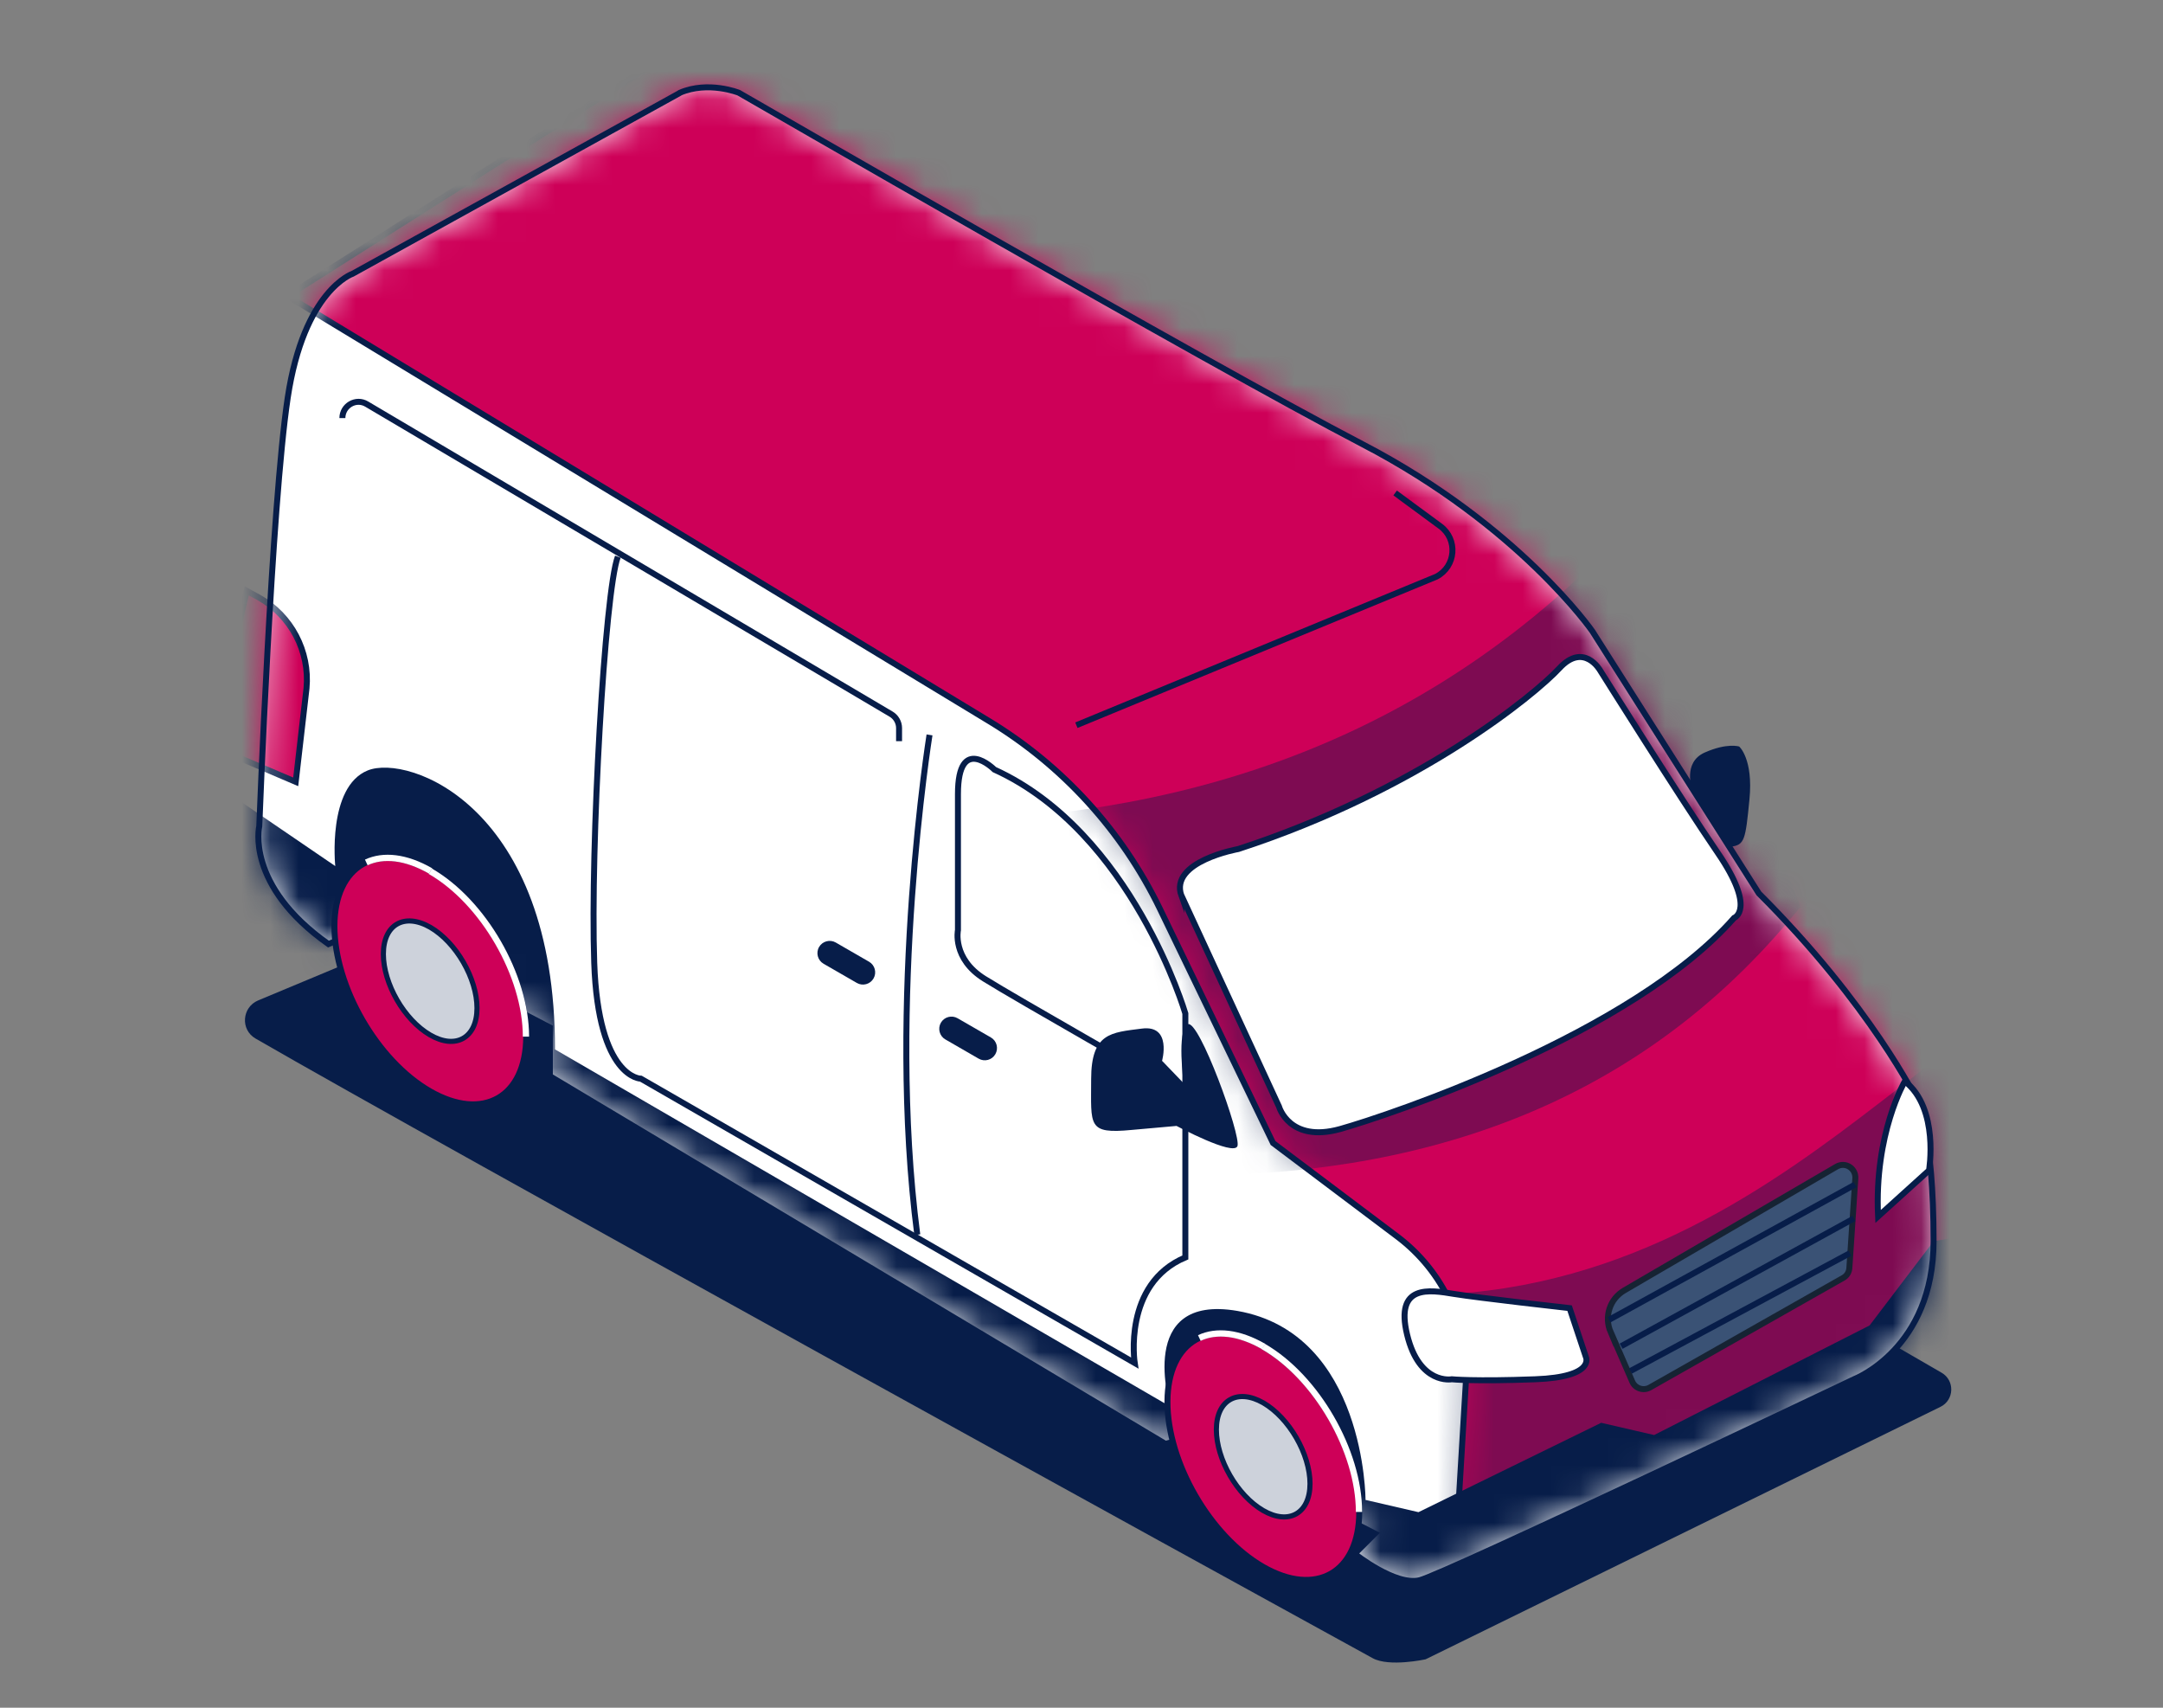 <svg width="76" height="60" viewBox="0 0 76 60" fill="none" xmlns="http://www.w3.org/2000/svg">
<rect x="0" y="0" width="76" height="60" fill="#808080" stroke="none"/>
<path d="M8.98 36.489C15.26 40.119 42.83 55.299 48.23 58.259C48.81 58.579 50.09 58.299 50.09 58.299L68.18 49.429C68.67 49.189 68.69 48.499 68.22 48.229L30.3 26.289L9.07 35.149C8.5 35.389 8.44 36.179 8.98 36.489Z" fill="#071D49"/>
<path d="M23.88 3.269L12.389 9.619C12.389 9.619 10.68 10.19 10.11 13.97C9.54 17.75 9.11 29.029 9.11 29.029C9.11 29.029 8.61 31.099 11.54 33.169L12.749 32.669L19.32 36.099V37.809L40.95 50.73L41.739 50.52L48.309 53.88L47.599 54.59C47.599 54.59 49.029 55.73 49.88 55.52C50.739 55.309 65.159 48.45 65.159 48.45C65.159 48.45 67.939 47.38 67.939 43.599C67.939 39.819 67.37 38.669 67.37 38.669C67.37 38.669 65.73 35.309 61.8 31.39L55.95 22.18C55.95 22.18 53.38 18.47 47.88 15.61C42.38 12.749 25.959 3.259 25.959 3.259C25.959 3.259 24.89 2.829 23.89 3.259L23.88 3.269Z" fill="white"/>
<mask id="mask0_6_21468" style="mask-type:luminance" maskUnits="userSpaceOnUse" x="9" y="3" width="59" height="53">
<path d="M23.88 3.269L12.389 9.619C12.389 9.619 10.68 10.19 10.11 13.97C9.54 17.75 9.11 29.029 9.11 29.029C9.11 29.029 8.61 31.099 11.54 33.169L12.749 32.669L19.32 36.099V37.809L40.95 50.73L41.739 50.52L48.309 53.88L47.599 54.59C47.599 54.59 49.029 55.73 49.88 55.52C50.739 55.309 65.159 48.45 65.159 48.45C65.159 48.45 67.939 47.38 67.939 43.599C67.939 39.819 67.37 38.669 67.37 38.669C67.37 38.669 65.73 35.309 61.8 31.39L55.95 22.18C55.95 22.18 53.38 18.47 47.88 15.61C42.38 12.749 25.959 3.259 25.959 3.259C25.959 3.259 24.89 2.829 23.89 3.259L23.88 3.269Z" fill="white"/>
</mask>
<g mask="url(#mask0_6_21468)">
<path d="M10.1 10.399L34.76 25.339C37.35 26.909 39.43 29.199 40.75 31.919L44.73 40.159L49.1 43.449C50.72 44.669 51.62 46.619 51.5 48.649L51.15 54.509C51.15 54.509 67.64 50.439 70.07 46.089C72.5 41.739 59.93 18.749 59.93 18.749L26.31 0.119L10.1 10.399Z" fill="#CE0058"/>
<mask id="mask1_6_21468" style="mask-type:luminance" maskUnits="userSpaceOnUse" x="10" y="0" width="61" height="55">
<path d="M10.1 10.399L34.76 25.339C37.35 26.909 39.43 29.199 40.75 31.919L44.73 40.159L49.1 43.449C50.72 44.669 51.62 46.619 51.5 48.649L51.15 54.509C51.15 54.509 67.64 50.439 70.07 46.089C72.5 41.739 59.93 18.749 59.93 18.749L26.31 0.119L10.1 10.399Z" fill="white"/>
</mask>
<g mask="url(#mask1_6_21468)">
<path opacity="0.4" d="M57.95 17.719C52.07 24.469 44.55 28.019 35.56 28.719L42.83 41.289C51.41 41.059 58.29 38.039 63.26 31.859L57.96 17.719" fill="#071D49"/>
<path opacity="0.4" d="M73.569 35.59C69.349 32.45 62.469 46.789 47.739 45.41L49.309 59.059L74.159 49.239C74.159 49.239 77.789 38.73 73.569 35.59Z" fill="#071D49"/>
</g>
<path d="M10.1 10.399L34.76 25.339C37.35 26.909 39.43 29.199 40.75 31.919L44.73 40.159L49.1 43.449C50.72 44.669 51.62 46.619 51.5 48.649L51.15 54.509C51.15 54.509 67.64 50.439 70.07 46.089C72.5 41.739 59.93 18.749 59.93 18.749L26.31 0.119L10.1 10.399Z" stroke="#071D49" stroke-width="0.21" stroke-miterlimit="10"/>
<path d="M7.28 27.359L11.78 30.429C11.78 30.429 11.49 27.649 12.92 27.069C14.35 26.489 19.51 28.319 19.5 36.869L41.12 49.419C41.12 49.419 39.89 45.439 43.48 46.059C47.98 46.849 47.98 52.699 47.98 52.699L49.84 53.129L56.26 49.989L58.12 50.419L65.69 46.569L67.94 43.609L71.62 42.999L72.33 54.849L46.56 57.849L21.36 53.999L0 35.279L7.28 27.359Z" fill="#071D49"/>
<path d="M8.67 20.76L9.09 20.99C10.23 21.63 10.89 22.88 10.77 24.18L10.39 27.47L7.39 26.19L8.67 20.76Z" fill="#CE0058" stroke="#071D49" stroke-width="0.21" stroke-miterlimit="10"/>
</g>
<path d="M23.88 3.269L12.389 9.619C12.389 9.619 10.68 10.19 10.11 13.97C9.54 17.75 9.11 29.029 9.11 29.029C9.11 29.029 8.61 31.099 11.54 33.169L12.749 32.669L19.32 36.099V37.809L40.95 50.73L41.739 50.52L48.309 53.88L47.599 54.59C47.599 54.59 49.029 55.73 49.88 55.52C50.739 55.309 65.159 48.45 65.159 48.45C65.159 48.45 67.939 47.38 67.939 43.599C67.939 39.819 67.37 38.669 67.37 38.669C67.37 38.669 65.73 35.309 61.8 31.39L55.95 22.18C55.95 22.18 53.38 18.47 47.88 15.61C42.38 12.749 25.959 3.259 25.959 3.259C25.959 3.259 24.89 2.829 23.89 3.259L23.88 3.269Z" stroke="#071D49" stroke-width="0.21" stroke-miterlimit="10"/>
<path d="M12.03 14.69C12.03 14.249 12.509 13.97 12.889 14.2L31.309 25.09C31.48 25.189 31.59 25.38 31.59 25.579V26.04" stroke="#071D49" stroke-width="0.21" stroke-miterlimit="10"/>
<path d="M41.009 38.099C41.009 38.099 35.729 35.099 34.589 34.389C33.449 33.679 33.659 32.679 33.659 32.679V27.899C33.659 25.759 34.939 27.039 34.939 27.039C39.789 29.249 41.649 35.609 41.649 35.609V44.179C39.439 45.109 39.869 47.889 39.869 47.889L22.519 37.899C22.519 37.899 21.019 37.899 20.879 33.829C20.739 29.759 21.249 20.769 21.709 19.559" stroke="#071D49" stroke-width="0.21" stroke-miterlimit="10"/>
<path d="M32.66 25.82C32.66 25.82 31.16 35.17 32.23 43.38" stroke="#071D49" stroke-width="0.21" stroke-miterlimit="10"/>
<path d="M30.536 33.79L29.366 33.115C29.161 32.997 28.898 33.067 28.779 33.273C28.66 33.478 28.731 33.741 28.936 33.86L30.106 34.535C30.311 34.654 30.574 34.583 30.693 34.378C30.812 34.172 30.741 33.909 30.536 33.79Z" fill="#071D49"/>
<path d="M34.816 36.45L33.647 35.776C33.441 35.657 33.178 35.727 33.059 35.933C32.941 36.139 33.011 36.402 33.217 36.52L34.386 37.195C34.592 37.314 34.855 37.244 34.973 37.038C35.092 36.832 35.022 36.569 34.816 36.45Z" fill="#071D49"/>
<path d="M40.829 37.279C40.829 37.279 41.189 35.999 40.119 36.139C39.049 36.279 38.339 36.279 38.339 37.919C38.339 39.559 38.199 39.849 39.769 39.699L41.339 39.559C41.339 39.559 43.339 40.629 43.479 40.269C43.619 39.909 42.119 35.769 41.729 35.989C41.339 36.209 41.589 38.059 41.589 38.059L40.839 37.279H40.829Z" fill="#071D49"/>
<path d="M59.459 27.739C59.459 27.739 59.109 26.789 59.899 26.439C60.689 26.089 61.109 26.229 61.109 26.229C61.109 26.229 61.609 26.659 61.469 28.089C61.329 29.519 61.299 29.689 60.809 29.749L59.459 27.759V27.739Z" fill="#071D49"/>
<path d="M56.59 46.789L57.35 48.539C57.45 48.779 57.74 48.879 57.97 48.749L64.76 44.899C64.89 44.829 64.97 44.699 64.98 44.549L65.19 41.399C65.21 41.049 64.84 40.809 64.53 40.989L57.07 45.339C56.56 45.639 56.36 46.259 56.59 46.799V46.789Z" fill="#3A5275" stroke="#162333" stroke-width="0.21" stroke-miterlimit="10"/>
<path d="M55.15 45.96L55.72 47.67C55.72 47.67 56.08 48.38 53.94 48.46C51.8 48.54 51.01 48.46 51.01 48.46C51.01 48.46 49.87 48.67 49.44 46.89C49.01 45.11 50.23 45.32 51.08 45.46C51.93 45.6 55.15 45.96 55.15 45.96Z" fill="white" stroke="#071D49" stroke-width="0.21" stroke-miterlimit="10"/>
<path d="M66.929 37.99C66.929 37.99 65.849 39.82 65.989 42.74L67.779 41.12C67.779 41.12 68.149 38.95 66.929 37.99Z" fill="white" stroke="#071D49" stroke-width="0.21" stroke-miterlimit="10"/>
<path d="M41.51 31.46L44.94 38.88C44.94 38.88 45.3 40.16 47.08 39.67C48.86 39.17 57.36 36.31 60.93 32.25C60.93 32.25 61.72 31.96 60.36 29.97C59 27.98 56.22 23.55 56.22 23.55C56.22 23.55 55.65 22.55 54.79 23.48C53.93 24.41 49.86 27.76 43.51 29.83C43.51 29.83 41.08 30.26 41.51 31.47V31.46Z" fill="white" stroke="#071D49" stroke-width="0.21" stroke-miterlimit="10"/>
<path d="M56.539 46.369L65.179 41.619" stroke="#071D49" stroke-width="0.21" stroke-miterlimit="10"/>
<path d="M56.96 47.299L65.14 42.809" stroke="#071D49" stroke-width="0.21" stroke-miterlimit="10"/>
<path d="M57.289 48.169L64.999 44.029" stroke="#071D49" stroke-width="0.21" stroke-miterlimit="10"/>
<path d="M44.4 47.31C42.54 46.24 41.03 47.1 41.02 49.24C41.01 51.38 42.52 53.98 44.38 55.05C46.24 56.12 47.75 55.26 47.76 53.13C47.77 51 46.26 48.39 44.4 47.32" fill="#CE0058"/>
<path d="M44.4 47.31C42.54 46.24 41.03 47.1 41.02 49.24C41.01 51.38 42.52 53.98 44.38 55.05C46.24 56.12 47.75 55.26 47.76 53.13C47.77 51 46.26 48.39 44.4 47.32" stroke="#071D49" stroke-width="0.21" stroke-miterlimit="10"/>
<path d="M47.75 53.12C47.75 50.98 46.25 48.38 44.39 47.31" stroke="white" stroke-width="0.22" stroke-miterlimit="10"/>
<path d="M44.4 47.31C43.53 46.81 42.74 46.73 42.14 47.01" stroke="white" stroke-width="0.22" stroke-miterlimit="10"/>
<path d="M44.389 49.289C43.479 48.77 42.739 49.19 42.739 50.23C42.739 51.27 43.469 52.539 44.379 53.069C45.289 53.599 46.029 53.169 46.029 52.13C46.029 51.09 45.299 49.819 44.389 49.289Z" fill="#CDD2DB" stroke="#071D49" stroke-width="0.18" stroke-linecap="round" stroke-linejoin="round"/>
<path d="M15.13 30.601C13.27 29.531 11.76 30.391 11.75 32.531C11.75 34.671 13.25 37.271 15.11 38.341C16.97 39.411 18.48 38.551 18.49 36.421C18.49 34.281 16.99 31.681 15.13 30.611" fill="#CE0058"/>
<path d="M15.13 30.601C13.27 29.531 11.76 30.391 11.75 32.531C11.75 34.671 13.25 37.271 15.11 38.341C16.97 39.411 18.48 38.551 18.49 36.421C18.49 34.281 16.99 31.681 15.13 30.611" stroke="#071D49" stroke-width="0.21" stroke-miterlimit="10"/>
<path d="M18.48 36.421C18.48 34.281 16.98 31.681 15.12 30.611" stroke="white" stroke-width="0.22" stroke-miterlimit="10"/>
<path d="M15.13 30.601C14.26 30.101 13.47 30.021 12.87 30.301" stroke="white" stroke-width="0.22" stroke-miterlimit="10"/>
<path d="M15.12 32.581C14.21 32.06 13.47 32.48 13.47 33.52C13.47 34.56 14.2 35.831 15.11 36.361C16.02 36.891 16.76 36.461 16.76 35.42C16.76 34.38 16.03 33.111 15.12 32.581Z" fill="#CDD2DB" stroke="#071D49" stroke-width="0.18" stroke-linecap="round" stroke-linejoin="round"/>
<path d="M37.82 25.48L50.47 20.26C51.16 19.9 51.23 18.95 50.61 18.49L49.02 17.32" stroke="#071D49" stroke-width="0.21" stroke-miterlimit="10"/>
</svg>
